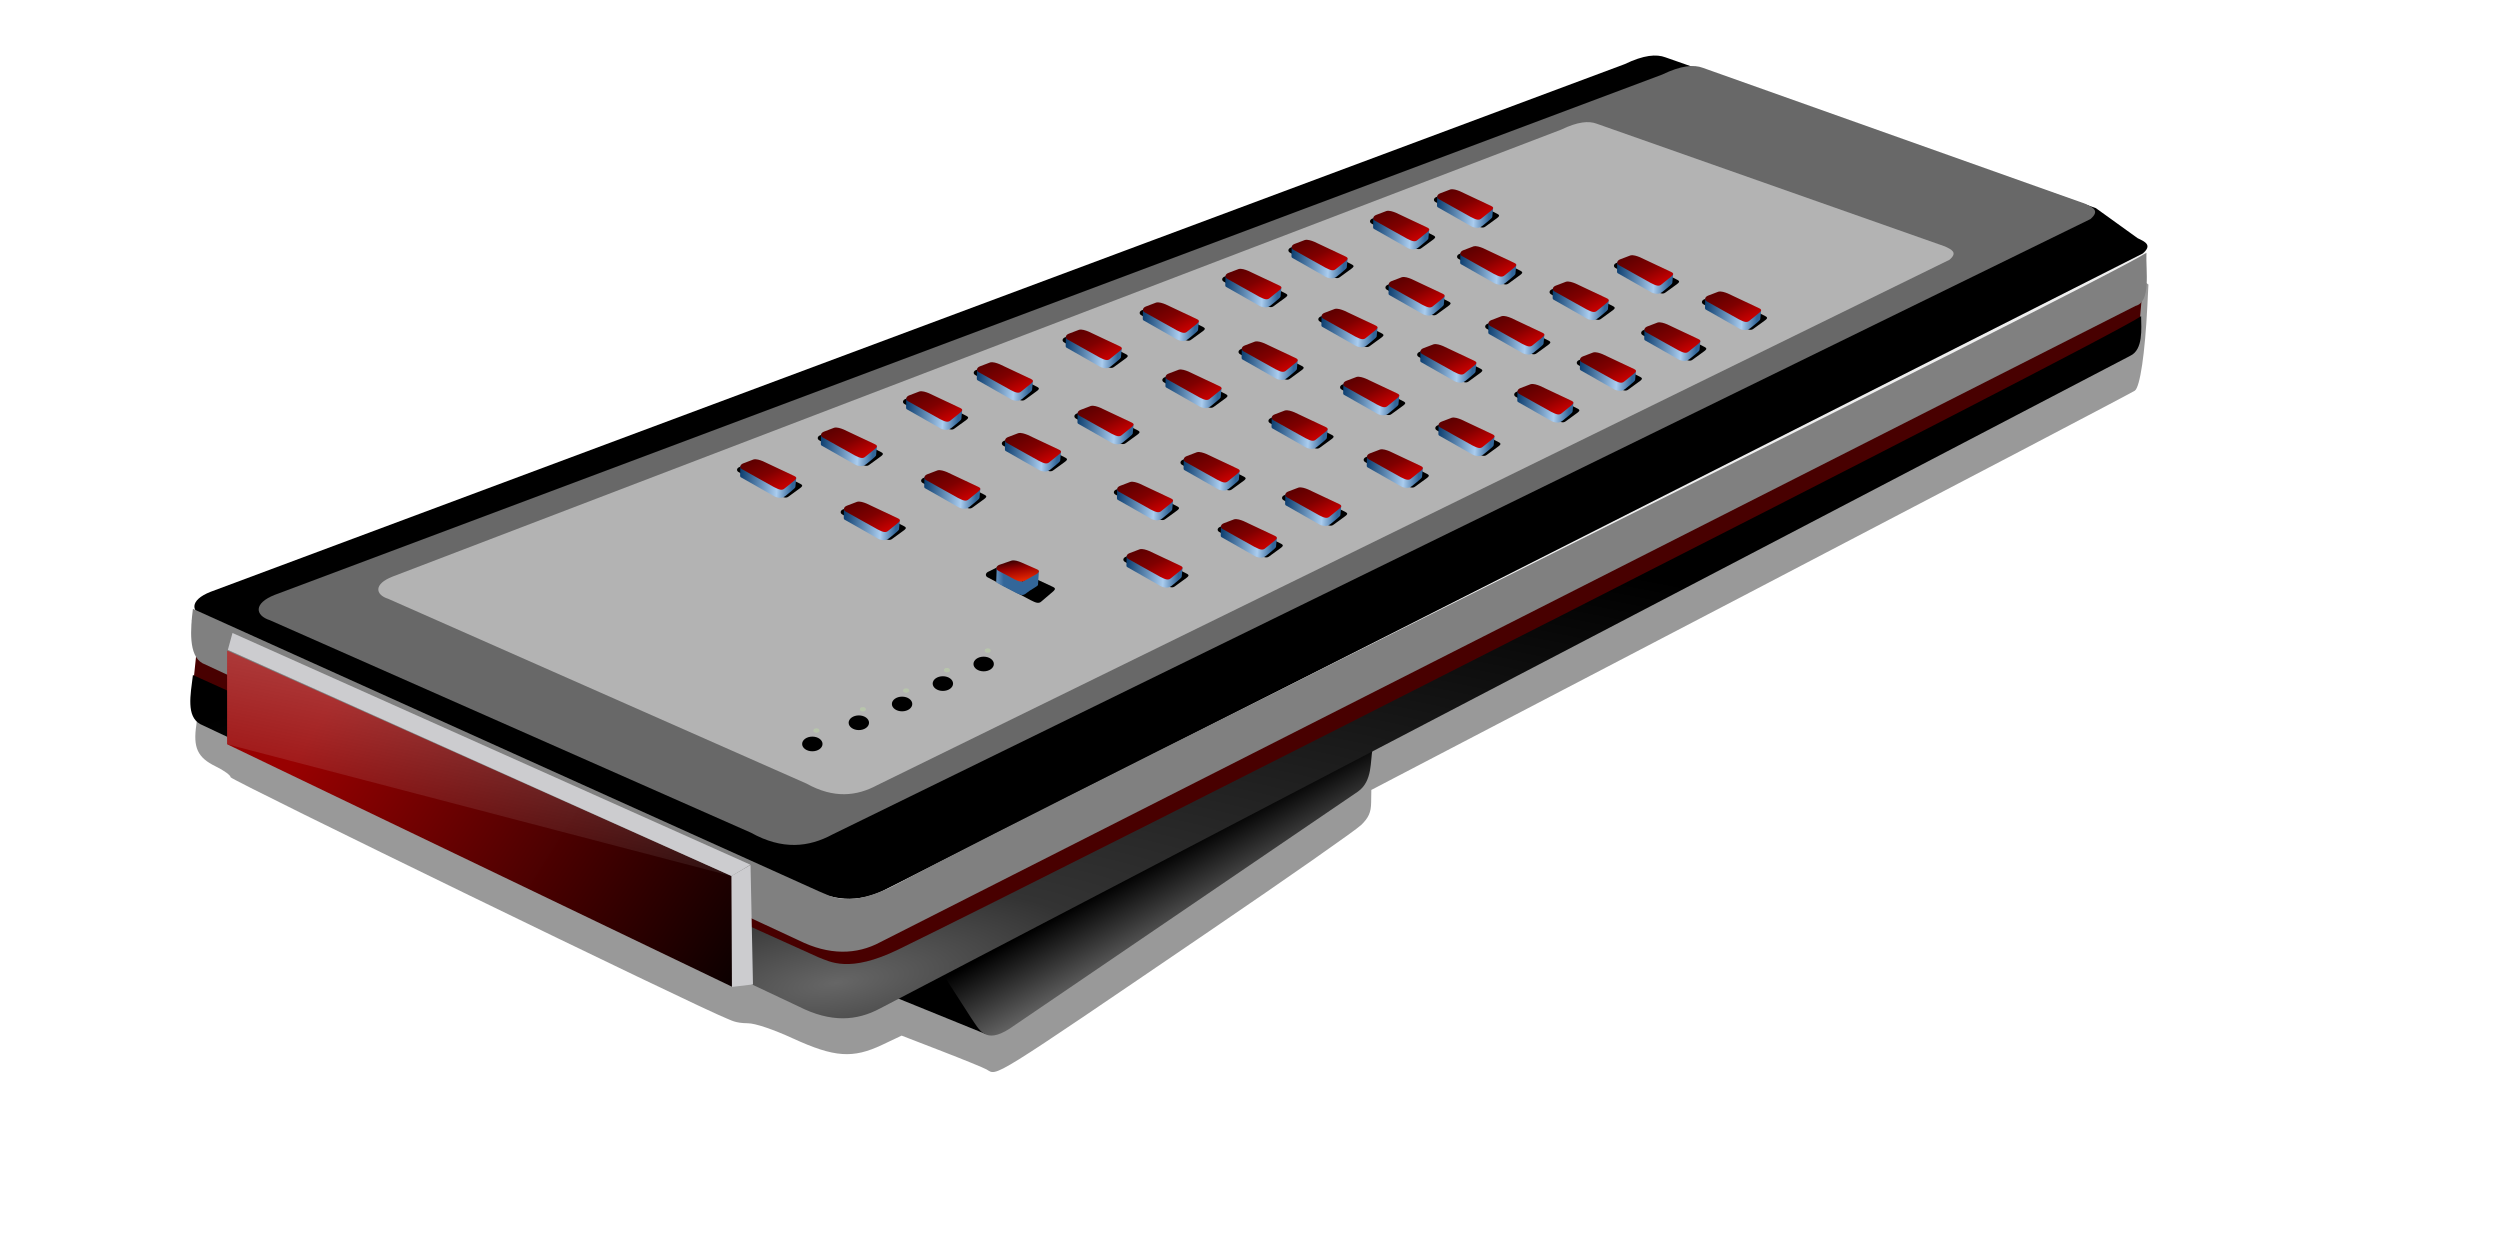<?xml version="1.0"?>
<svg xmlns="http://www.w3.org/2000/svg" xmlns:xlink="http://www.w3.org/1999/xlink" width="383.207" height="191.217" viewBox="0 0 383.207 191.217">
  <defs>
    <linearGradient xlink:href="#i" id="aC" gradientUnits="userSpaceOnUse" x1="-8143.338" y1="10376.507" x2="-8146.092" y2="10370.561"/>
    <linearGradient id="i">
      <stop offset="0" stop-color="#c40000"/>
      <stop offset=".5" stop-color="maroon"/>
      <stop offset="1" stop-color="#5e0000"/>
    </linearGradient>
    <linearGradient id="h">
      <stop offset="0" stop-color="#036"/>
      <stop offset=".726" stop-color="#ace"/>
      <stop offset="1" stop-color="#369"/>
    </linearGradient>
    <linearGradient id="d">
      <stop offset="0" stop-color="#fd3301"/>
      <stop offset=".543" stop-color="#980101"/>
      <stop offset="1"/>
    </linearGradient>
    <linearGradient id="f">
      <stop offset="0" stop-color="#666"/>
      <stop offset=".214" stop-color="#333"/>
      <stop offset="1"/>
    </linearGradient>
    <linearGradient id="a">
      <stop offset="0" stop-color="#98fc66"/>
      <stop offset=".341" stop-color="#4cab33"/>
      <stop offset="1"/>
    </linearGradient>
    <linearGradient id="c">
      <stop offset="0" stop-color="#980101"/>
      <stop offset="1"/>
    </linearGradient>
    <linearGradient id="b">
      <stop offset="0" stop-color="#eee"/>
      <stop offset="1" stop-color="#eee" stop-opacity="0"/>
    </linearGradient>
    <linearGradient xlink:href="#b" id="n" gradientUnits="userSpaceOnUse" x1="-6536.882" y1="10005.941" x2="-6544.691" y2="10044.758" gradientTransform="matrix(.859 0 0 .859 -11812.252 7747.082)"/>
    <linearGradient xlink:href="#c" id="m" gradientUnits="userSpaceOnUse" x1="-6580.607" y1="10016.426" x2="-6500.52" y2="10066.844" gradientTransform="matrix(.859 0 0 .859 -11812.252 7747.082)"/>
    <linearGradient xlink:href="#d" id="E" gradientUnits="userSpaceOnUse" x1="-6456.038" y1="9990.656" x2="-6456.885" y2="9985.287" gradientTransform="matrix(.859 0 0 .859 -11812.252 7747.082)"/>
    <linearGradient xlink:href="#g" id="k" gradientUnits="userSpaceOnUse" x1="-6435.131" y1="10042.333" x2="-6428.293" y2="10054.64" gradientTransform="matrix(.859 0 0 .859 -11812.252 7747.082)"/>
    <linearGradient xlink:href="#i" id="r" gradientUnits="userSpaceOnUse" x1="-8143.338" y1="10376.507" x2="-8146.092" y2="10370.561"/>
    <linearGradient xlink:href="#i" id="p" gradientUnits="userSpaceOnUse" x1="-8143.338" y1="10376.507" x2="-8146.092" y2="10370.561"/>
    <linearGradient xlink:href="#i" id="am" gradientUnits="userSpaceOnUse" x1="-8143.338" y1="10376.507" x2="-8146.092" y2="10370.561"/>
    <linearGradient xlink:href="#i" id="ao" gradientUnits="userSpaceOnUse" x1="-8143.338" y1="10376.507" x2="-8146.092" y2="10370.561"/>
    <linearGradient xlink:href="#i" id="aA" gradientUnits="userSpaceOnUse" x1="-8143.338" y1="10376.507" x2="-8146.092" y2="10370.561"/>
    <linearGradient xlink:href="#i" id="ay" gradientUnits="userSpaceOnUse" x1="-8143.338" y1="10376.507" x2="-8146.092" y2="10370.561"/>
    <linearGradient xlink:href="#i" id="aq" gradientUnits="userSpaceOnUse" x1="-8143.338" y1="10376.507" x2="-8146.092" y2="10370.561"/>
    <linearGradient xlink:href="#i" id="as" gradientUnits="userSpaceOnUse" x1="-8143.338" y1="10376.507" x2="-8146.092" y2="10370.561"/>
    <linearGradient xlink:href="#i" id="aK" gradientUnits="userSpaceOnUse" x1="-8143.338" y1="10376.507" x2="-8146.092" y2="10370.561"/>
    <linearGradient xlink:href="#i" id="au" gradientUnits="userSpaceOnUse" x1="-8143.338" y1="10376.507" x2="-8146.092" y2="10370.561"/>
    <linearGradient xlink:href="#i" id="aw" gradientUnits="userSpaceOnUse" x1="-8143.338" y1="10376.507" x2="-8146.092" y2="10370.561"/>
    <linearGradient xlink:href="#i" id="aG" gradientUnits="userSpaceOnUse" x1="-8143.338" y1="10376.507" x2="-8146.092" y2="10370.561"/>
    <linearGradient id="g">
      <stop offset="0"/>
      <stop offset="1" stop-color="#666"/>
    </linearGradient>
    <linearGradient id="e">
      <stop offset="0" stop-color="#ace"/>
      <stop offset="1" stop-color="#369"/>
    </linearGradient>
    <linearGradient xlink:href="#i" id="t" gradientUnits="userSpaceOnUse" x1="-8143.338" y1="10376.507" x2="-8146.092" y2="10370.561"/>
    <linearGradient xlink:href="#i" id="I" gradientUnits="userSpaceOnUse" x1="-8143.338" y1="10376.507" x2="-8146.092" y2="10370.561"/>
    <linearGradient xlink:href="#i" id="aE" gradientUnits="userSpaceOnUse" x1="-8143.338" y1="10376.507" x2="-8146.092" y2="10370.561"/>
    <linearGradient xlink:href="#i" id="aO" gradientUnits="userSpaceOnUse" x1="-8143.338" y1="10376.507" x2="-8146.092" y2="10370.561"/>
    <linearGradient xlink:href="#i" id="M" gradientUnits="userSpaceOnUse" x1="-8143.338" y1="10376.507" x2="-8146.092" y2="10370.561"/>
    <linearGradient xlink:href="#i" id="aI" gradientUnits="userSpaceOnUse" x1="-8143.338" y1="10376.507" x2="-8146.092" y2="10370.561"/>
    <linearGradient xlink:href="#i" id="aM" gradientUnits="userSpaceOnUse" x1="-8143.338" y1="10376.507" x2="-8146.092" y2="10370.561"/>
    <linearGradient xlink:href="#i" id="Q" gradientUnits="userSpaceOnUse" x1="-8143.338" y1="10376.507" x2="-8146.092" y2="10370.561"/>
    <linearGradient xlink:href="#i" id="K" gradientUnits="userSpaceOnUse" x1="-8143.338" y1="10376.507" x2="-8146.092" y2="10370.561"/>
    <linearGradient xlink:href="#i" id="G" gradientUnits="userSpaceOnUse" x1="-8143.338" y1="10376.507" x2="-8146.092" y2="10370.561"/>
    <linearGradient xlink:href="#i" id="S" gradientUnits="userSpaceOnUse" x1="-8143.338" y1="10376.507" x2="-8146.092" y2="10370.561"/>
    <linearGradient xlink:href="#i" id="O" gradientUnits="userSpaceOnUse" x1="-8143.338" y1="10376.507" x2="-8146.092" y2="10370.561"/>
    <linearGradient xlink:href="#i" id="ag" gradientUnits="userSpaceOnUse" x1="-8143.338" y1="10376.507" x2="-8146.092" y2="10370.561"/>
    <linearGradient xlink:href="#i" id="ae" gradientUnits="userSpaceOnUse" x1="-8143.338" y1="10376.507" x2="-8146.092" y2="10370.561"/>
    <linearGradient xlink:href="#i" id="ac" gradientUnits="userSpaceOnUse" x1="-8143.338" y1="10376.507" x2="-8146.092" y2="10370.561"/>
    <linearGradient xlink:href="#i" id="aa" gradientUnits="userSpaceOnUse" x1="-8143.338" y1="10376.507" x2="-8146.092" y2="10370.561"/>
    <linearGradient xlink:href="#i" id="Y" gradientUnits="userSpaceOnUse" x1="-8143.338" y1="10376.507" x2="-8146.092" y2="10370.561"/>
    <linearGradient xlink:href="#i" id="W" gradientUnits="userSpaceOnUse" x1="-8143.338" y1="10376.507" x2="-8146.092" y2="10370.561"/>
    <linearGradient xlink:href="#i" id="U" gradientUnits="userSpaceOnUse" x1="-8143.338" y1="10376.507" x2="-8146.092" y2="10370.561"/>
    <linearGradient xlink:href="#i" id="v" gradientUnits="userSpaceOnUse" x1="-8143.338" y1="10376.507" x2="-8146.092" y2="10370.561"/>
    <linearGradient xlink:href="#i" id="x" gradientUnits="userSpaceOnUse" x1="-8143.338" y1="10376.507" x2="-8146.092" y2="10370.561"/>
    <linearGradient xlink:href="#i" id="ak" gradientUnits="userSpaceOnUse" x1="-8143.338" y1="10376.507" x2="-8146.092" y2="10370.561"/>
    <linearGradient xlink:href="#i" id="ai" gradientUnits="userSpaceOnUse" x1="-8143.338" y1="10376.507" x2="-8146.092" y2="10370.561"/>
    <radialGradient xlink:href="#a" id="y" gradientUnits="userSpaceOnUse" gradientTransform="matrix(1.448 .578 -.442 1.106 8255.965 3608.374)" cx="-8158.273" cy="10418.117" fx="-8158.273" fy="10418.117" r="1.82"/>
    <radialGradient xlink:href="#h" id="aD" gradientUnits="userSpaceOnUse" gradientTransform="matrix(1.94 .032 -.116 7.074 7183.773 -62744.024)" cx="-7283.898" cy="10368.887" fx="-7283.898" fy="10368.887" r="5.036"/>
    <radialGradient xlink:href="#h" id="az" gradientUnits="userSpaceOnUse" gradientTransform="matrix(1.94 .032 -.116 7.074 7183.773 -62744.024)" cx="-7283.898" cy="10368.887" fx="-7283.898" fy="10368.887" r="5.036"/>
    <radialGradient xlink:href="#h" id="aN" gradientUnits="userSpaceOnUse" gradientTransform="matrix(1.94 .032 -.116 7.074 7183.773 -62744.024)" cx="-7283.898" cy="10368.887" fx="-7283.898" fy="10368.887" r="5.036"/>
    <radialGradient xlink:href="#a" id="z" gradientUnits="userSpaceOnUse" gradientTransform="matrix(1.448 .578 -.442 1.106 8255.965 3608.374)" cx="-8158.273" cy="10418.117" fx="-8158.273" fy="10418.117" r="1.82"/>
    <radialGradient xlink:href="#h" id="L" gradientUnits="userSpaceOnUse" gradientTransform="matrix(1.94 .032 -.116 7.074 7183.773 -62744.024)" cx="-7283.898" cy="10368.887" fx="-7283.898" fy="10368.887" r="5.036"/>
    <radialGradient xlink:href="#h" id="ax" gradientUnits="userSpaceOnUse" gradientTransform="matrix(1.94 .032 -.116 7.074 7183.773 -62744.024)" cx="-7283.898" cy="10368.887" fx="-7283.898" fy="10368.887" r="5.036"/>
    <radialGradient xlink:href="#h" id="aH" gradientUnits="userSpaceOnUse" gradientTransform="matrix(1.94 .032 -.116 7.074 7183.773 -62744.024)" cx="-7283.898" cy="10368.887" fx="-7283.898" fy="10368.887" r="5.036"/>
    <radialGradient xlink:href="#e" id="D" gradientUnits="userSpaceOnUse" gradientTransform="matrix(.74 -.008 .029 2.625 -12875.223 -9954.282)" cx="-6454.956" cy="9992.625" fx="-6454.956" fy="9992.625" r="3.792"/>
    <radialGradient xlink:href="#h" id="aL" gradientUnits="userSpaceOnUse" gradientTransform="matrix(1.94 .032 -.116 7.074 7183.773 -62744.024)" cx="-7283.898" cy="10368.887" fx="-7283.898" fy="10368.887" r="5.036"/>
    <radialGradient xlink:href="#h" id="ap" gradientUnits="userSpaceOnUse" gradientTransform="matrix(1.94 .032 -.116 7.074 7183.773 -62744.024)" cx="-7283.898" cy="10368.887" fx="-7283.898" fy="10368.887" r="5.036"/>
    <radialGradient xlink:href="#h" id="P" gradientUnits="userSpaceOnUse" gradientTransform="matrix(1.94 .032 -.116 7.074 7183.773 -62744.024)" cx="-7283.898" cy="10368.887" fx="-7283.898" fy="10368.887" r="5.036"/>
    <radialGradient xlink:href="#f" id="l" gradientUnits="userSpaceOnUse" gradientTransform="matrix(1.056 -.157 .052 .349 -11061.231 11822.535)" cx="-6489.148" cy="10167.91" fx="-6489.148" fy="10167.91" r="174.084"/>
    <radialGradient xlink:href="#h" id="J" gradientUnits="userSpaceOnUse" gradientTransform="matrix(1.94 .032 -.116 7.074 7183.773 -62744.024)" cx="-7283.898" cy="10368.887" fx="-7283.898" fy="10368.887" r="5.036"/>
    <radialGradient xlink:href="#h" id="ar" gradientUnits="userSpaceOnUse" gradientTransform="matrix(1.94 .032 -.116 7.074 7183.773 -62744.024)" cx="-7283.898" cy="10368.887" fx="-7283.898" fy="10368.887" r="5.036"/>
    <radialGradient xlink:href="#h" id="F" gradientUnits="userSpaceOnUse" gradientTransform="matrix(1.94 .032 -.116 7.074 7183.773 -62744.024)" cx="-7283.898" cy="10368.887" fx="-7283.898" fy="10368.887" r="5.036"/>
    <radialGradient xlink:href="#a" id="A" gradientUnits="userSpaceOnUse" gradientTransform="matrix(1.448 .578 -.442 1.106 8255.965 3608.374)" cx="-8158.273" cy="10418.117" fx="-8158.273" fy="10418.117" r="1.82"/>
    <radialGradient xlink:href="#h" id="R" gradientUnits="userSpaceOnUse" gradientTransform="matrix(1.94 .032 -.116 7.074 7183.773 -62744.024)" cx="-7283.898" cy="10368.887" fx="-7283.898" fy="10368.887" r="5.036"/>
    <radialGradient xlink:href="#h" id="aJ" gradientUnits="userSpaceOnUse" gradientTransform="matrix(1.94 .032 -.116 7.074 7183.773 -62744.024)" cx="-7283.898" cy="10368.887" fx="-7283.898" fy="10368.887" r="5.036"/>
    <radialGradient xlink:href="#h" id="N" gradientUnits="userSpaceOnUse" gradientTransform="matrix(1.94 .032 -.116 7.074 7183.773 -62744.024)" cx="-7283.898" cy="10368.887" fx="-7283.898" fy="10368.887" r="5.036"/>
    <radialGradient xlink:href="#h" id="q" gradientUnits="userSpaceOnUse" gradientTransform="matrix(1.94 .032 -.116 7.074 7183.773 -62744.024)" cx="-7283.898" cy="10368.887" fx="-7283.898" fy="10368.887" r="5.036"/>
    <radialGradient xlink:href="#h" id="af" gradientUnits="userSpaceOnUse" gradientTransform="matrix(1.94 .032 -.116 7.074 7183.773 -62744.024)" cx="-7283.898" cy="10368.887" fx="-7283.898" fy="10368.887" r="5.036"/>
    <radialGradient xlink:href="#h" id="at" gradientUnits="userSpaceOnUse" gradientTransform="matrix(1.94 .032 -.116 7.074 7183.773 -62744.024)" cx="-7283.898" cy="10368.887" fx="-7283.898" fy="10368.887" r="5.036"/>
    <radialGradient xlink:href="#h" id="ad" gradientUnits="userSpaceOnUse" gradientTransform="matrix(1.94 .032 -.116 7.074 7183.773 -62744.024)" cx="-7283.898" cy="10368.887" fx="-7283.898" fy="10368.887" r="5.036"/>
    <radialGradient xlink:href="#a" id="B" gradientUnits="userSpaceOnUse" gradientTransform="matrix(1.448 .578 -.442 1.106 8255.965 3608.374)" cx="-8158.273" cy="10418.117" fx="-8158.273" fy="10418.117" r="1.82"/>
    <radialGradient xlink:href="#h" id="ab" gradientUnits="userSpaceOnUse" gradientTransform="matrix(1.94 .032 -.116 7.074 7183.773 -62744.024)" cx="-7283.898" cy="10368.887" fx="-7283.898" fy="10368.887" r="5.036"/>
    <radialGradient xlink:href="#h" id="av" gradientUnits="userSpaceOnUse" gradientTransform="matrix(1.94 .032 -.116 7.074 7183.773 -62744.024)" cx="-7283.898" cy="10368.887" fx="-7283.898" fy="10368.887" r="5.036"/>
    <radialGradient xlink:href="#h" id="Z" gradientUnits="userSpaceOnUse" gradientTransform="matrix(1.94 .032 -.116 7.074 7183.773 -62744.024)" cx="-7283.898" cy="10368.887" fx="-7283.898" fy="10368.887" r="5.036"/>
    <radialGradient xlink:href="#h" id="o" gradientUnits="userSpaceOnUse" gradientTransform="matrix(1.94 .032 -.116 7.074 7183.773 -62744.024)" cx="-7283.898" cy="10368.887" fx="-7283.898" fy="10368.887" r="5.036"/>
    <radialGradient xlink:href="#h" id="X" gradientUnits="userSpaceOnUse" gradientTransform="matrix(1.94 .032 -.116 7.074 7183.773 -62744.024)" cx="-7283.898" cy="10368.887" fx="-7283.898" fy="10368.887" r="5.036"/>
    <radialGradient xlink:href="#h" id="aF" gradientUnits="userSpaceOnUse" gradientTransform="matrix(1.94 .032 -.116 7.074 7183.773 -62744.024)" cx="-7283.898" cy="10368.887" fx="-7283.898" fy="10368.887" r="5.036"/>
    <radialGradient xlink:href="#h" id="V" gradientUnits="userSpaceOnUse" gradientTransform="matrix(1.94 .032 -.116 7.074 7183.773 -62744.024)" cx="-7283.898" cy="10368.887" fx="-7283.898" fy="10368.887" r="5.036"/>
    <radialGradient xlink:href="#a" id="C" gradientUnits="userSpaceOnUse" gradientTransform="matrix(1.448 .578 -.442 1.106 8255.965 3608.374)" cx="-8158.273" cy="10418.117" fx="-8158.273" fy="10418.117" r="1.82"/>
    <radialGradient xlink:href="#h" id="T" gradientUnits="userSpaceOnUse" gradientTransform="matrix(1.94 .032 -.116 7.074 7183.773 -62744.024)" cx="-7283.898" cy="10368.887" fx="-7283.898" fy="10368.887" r="5.036"/>
    <radialGradient xlink:href="#h" id="aB" gradientUnits="userSpaceOnUse" gradientTransform="matrix(1.94 .032 -.116 7.074 7183.773 -62744.024)" cx="-7283.898" cy="10368.887" fx="-7283.898" fy="10368.887" r="5.036"/>
    <radialGradient xlink:href="#h" id="u" gradientUnits="userSpaceOnUse" gradientTransform="matrix(1.94 .032 -.116 7.074 7183.773 -62744.024)" cx="-7283.898" cy="10368.887" fx="-7283.898" fy="10368.887" r="5.036"/>
    <radialGradient xlink:href="#h" id="al" gradientUnits="userSpaceOnUse" gradientTransform="matrix(1.94 .032 -.116 7.074 7183.773 -62744.024)" cx="-7283.898" cy="10368.887" fx="-7283.898" fy="10368.887" r="5.036"/>
    <radialGradient xlink:href="#h" id="w" gradientUnits="userSpaceOnUse" gradientTransform="matrix(1.94 .032 -.116 7.074 7183.773 -62744.024)" cx="-7283.898" cy="10368.887" fx="-7283.898" fy="10368.887" r="5.036"/>
    <radialGradient xlink:href="#h" id="s" gradientUnits="userSpaceOnUse" gradientTransform="matrix(1.94 .032 -.116 7.074 7183.773 -62744.024)" cx="-7283.898" cy="10368.887" fx="-7283.898" fy="10368.887" r="5.036"/>
    <radialGradient xlink:href="#h" id="aj" gradientUnits="userSpaceOnUse" gradientTransform="matrix(1.94 .032 -.116 7.074 7183.773 -62744.024)" cx="-7283.898" cy="10368.887" fx="-7283.898" fy="10368.887" r="5.036"/>
    <radialGradient xlink:href="#h" id="an" gradientUnits="userSpaceOnUse" gradientTransform="matrix(1.94 .032 -.116 7.074 7183.773 -62744.024)" cx="-7283.898" cy="10368.887" fx="-7283.898" fy="10368.887" r="5.036"/>
    <radialGradient xlink:href="#h" id="ah" gradientUnits="userSpaceOnUse" gradientTransform="matrix(1.94 .032 -.116 7.074 7183.773 -62744.024)" cx="-7283.898" cy="10368.887" fx="-7283.898" fy="10368.887" r="5.036"/>
    <radialGradient xlink:href="#h" id="H" gradientUnits="userSpaceOnUse" gradientTransform="matrix(1.94 .032 -.116 7.074 7183.773 -62744.024)" cx="-7283.898" cy="10368.887" fx="-7283.898" fy="10368.887" r="5.036"/>
    <filter id="j" color-interpolation-filters="sRGB">
      <feGaussianBlur stdDeviation="1.346"/>
    </filter>
  </defs>
  <path d="M-17361.865 16403.212c-.418-.244-3.522-1.513-6.899-2.819l-6.14-2.376-2.97 1.408c-4.513 2.14-7.328 1.94-13.679-.971-3.085-1.414-5.812-2.331-6.93-2.331-1.978-.02-2.555-.481-3.281-.754-4.047-1.547-75.995-36.535-75.995-36.956 0-.303-1.031-1.052-2.29-1.664-2.788-1.354-3.491-2.878-2.957-6.416.211-1.398.396-4.753.412-7.455.02-3.666.22-5.106.786-5.671.699-.696 217.043-81.752 221.251-82.894 1.727-.469 4.281.341 35.408 11.238 32.454 11.361 33.673 11.835 37.452 14.54l3.906 2.796-.167 3.352c-.362 7.244-1.12 12.357-1.916 12.919-.432.306-26.941 14.2-58.909 30.877l-58.123 30.323-.03 1.956c-.02 1.481-.388 2.309-1.518 3.409-.822.799-11.286 8.118-23.255 16.265-34.009 23.149-32.485 22.202-34.161 21.224z" opacity=".629" filter="url(#j)" transform="translate(17513.109 -16239.275)"/>
  <path d="M135.182 152.041l15.939 6.475-7.472-11.456z"/>
  <path d="M-17368.709 16388.375l4.483 6.973c1.222 1.724 2.078 4.042 5.852 1.619l53.419-36.36c2.255-1.596 1.868-4.649 2.242-6.599z" fill="url(#k)" transform="translate(17513.109 -16239.275)"/>
  <path d="M32.458 91.366l-3.23 3.817 101.604 45.223 197.629-98.961.587-3.818-2.936-.293-195.867 98.961z" fill="#eee"/>
  <path d="M30.084 100.32l-.447 4.248 97.929 46.729 5.142-.671L327.896 50.238l.447-5.143L134.05 142.8h-6.931z" fill="#480000"/>
  <path d="M32.303 90.705c-3.361 1.303-3.057 3.188-.781 3.908l92.073 41.281c4.816 2.678 8.852 2.234 12.506.26l192.344-97.298c1.524-1.292.345-1.81-.782-2.345l-6.405-4.609L255.287 8.79c-1.388-.523-3.314-.373-6.254 1.043z"/>
  <path d="M42.161 91.164c-3.362 1.303-3.058 3.188-.782 3.908l73.734 32.569c4.816 2.678 8.852 2.234 12.506.26l192.802-94.317c1.524-1.292.345-1.811-.781-2.345l-58.623-20.844c-1.387-.523-3.313-.374-6.253 1.043z" fill="#686868"/>
  <path d="M60.171 88.382c-2.924 1.134-2.66 2.774-.68 3.399l64.127 28.327c4.19 2.329 7.7 1.943 10.877.226l164.326-80.515c1.326-1.123.3-1.575-.68-2.04l-53.399-18.818c-1.207-.455-2.882-.324-5.438.907z" fill="#b3b3b3"/>
  <path d="M29.572 93.328c-.387 3.097-.696 7.125 1.449 8.326l91.427 42.492c4.599 2.296 8.853 2.234 12.506.26L327.338 46.89c2.429-.623 1.554-5.326 1.676-8.15-5.729 3.954-167.906 84.099-191.318 96.658-7.661 4.11-10.478 1.857-12.221 1.203z" fill="gray"/>
  <path d="M-17483.537 16342.747c-.387 3.096-1.032 6.317 1.113 7.518l91.763 43.299c4.903 2.478 8.853 2.234 12.506.26l191.556-100c2.035-.932 1.71-4.207 1.686-6.088-5.729 3.954-166.609 85.459-190.5 97.08-7.552 3.674-10.478 1.857-12.221 1.204z" fill="url(#l)" transform="translate(17513.109 -16239.275)"/>
  <path d="M-17478.299 16339.006l77.388 34.577v16.936l-77.388-37.165z" fill="url(#m)" transform="translate(17513.109 -16239.275)"/>
  <path d="M34.928 99.613l.706-2.588 79.386 35.519-2.883 1.732z" fill="#cccccf"/>
  <path d="M112.115 134.28l.08 16.999 3.223-.386-.375-18.307z" fill="#cccccf"/>
  <path d="M-17478.299 16339.006l77.388 34.577-77.388-20.229z" opacity=".296" fill="url(#n)" transform="translate(17513.109 -16239.275)"/>
  <path d="M181.429 70.435l1.809-.746c.411-.09.964.126 1.374.315l6.053 3.055c.524.26.149.478 0 .614l-1.787 1.304c-.433.36-.869.144-1.586-.245l-6.123-3.49c-.338-.188-.322-.638.259-.808z"/>
  <path d="M-8149.481 10372.162l-.039 1.696c0 .245.158.297.158.297l6.025 3.422s1.109.57 1.884-.09c.554-.477 1.81-1.405 1.797-1.626l.148-1.63-2.775 1.784z" fill="url(#o)" transform="matrix(.859 0 0 .859 7181.858 -8839.337)"/>
  <path d="M-8148.93 10371.642l1.791-.682c.496-.135 1.182.109 1.695.315l5.592 2.636c.655.301.212.601.04.787l-1.726 1.395c-.504.488-1.049.24-1.95-.213l-5.704-3.187c-.424-.22-.435-.799.262-1.052z" fill="url(#p)" transform="matrix(.859 0 0 .859 7181.858 -8839.337)"/>
  <path d="M171.218 74.994l1.809-.746c.411-.09.964.126 1.374.315l6.053 3.055c.524.26.149.478 0 .614l-1.787 1.304c-.433.36-.869.144-1.586-.245l-6.123-3.49c-.338-.188-.322-.638.259-.808z"/>
  <path d="M-8149.481 10372.162l-.039 1.696c0 .245.158.297.158.297l6.025 3.422s1.109.57 1.884-.09c.554-.477 1.81-1.405 1.797-1.626l.148-1.63-2.775 1.784z" fill="url(#q)" transform="matrix(.859 0 0 .859 7171.647 -8834.779)"/>
  <path d="M-8148.93 10371.642l1.791-.682c.496-.135 1.182.109 1.695.315l5.592 2.636c.655.301.212.601.04.787l-1.726 1.395c-.504.488-1.049.24-1.95-.213l-5.704-3.187c-.424-.22-.435-.799.262-1.052z" fill="url(#r)" transform="matrix(.859 0 0 .859 7171.647 -8834.779)"/>
  <path d="M129.343 78.035l1.809-.746c.411-.09.964.126 1.374.315l6.053 3.055c.524.26.149.478 0 .614l-1.787 1.304c-.433.36-.869.144-1.586-.245l-6.123-3.49c-.338-.188-.322-.638.259-.808z"/>
  <path d="M-8149.481 10372.162l-.039 1.696c0 .245.158.297.158.297l6.025 3.422s1.109.57 1.884-.09c.554-.477 1.81-1.405 1.797-1.626l.148-1.63-2.775 1.784z" fill="url(#s)" transform="matrix(.859 0 0 .859 7129.772 -8831.738)"/>
  <path d="M-8148.93 10371.642l1.791-.682c.496-.135 1.182.109 1.695.315l5.592 2.636c.655.301.212.601.04.787l-1.726 1.395c-.504.488-1.049.24-1.95-.213l-5.704-3.187c-.424-.22-.435-.799.262-1.052z" fill="url(#t)" transform="matrix(.859 0 0 .859 7129.772 -8831.738)"/>
  <path d="M210.48 33.46l1.809-.746c.411-.09.964.126 1.374.315l6.053 3.055c.524.26.149.478 0 .614l-1.787 1.304c-.433.36-.869.144-1.586-.245l-6.123-3.49c-.338-.188-.322-.638.259-.808z"/>
  <path d="M-8149.481 10372.162l-.039 1.696c0 .245.158.297.158.297l6.025 3.422s1.109.57 1.884-.09c.554-.477 1.81-1.405 1.797-1.626l.148-1.63-2.775 1.784z" fill="url(#u)" transform="matrix(.859 0 0 .859 7210.91 -8876.312)"/>
  <path d="M-8148.93 10371.642l1.791-.682c.496-.135 1.182.109 1.695.315l5.592 2.636c.655.301.212.601.04.787l-1.726 1.395c-.504.488-1.049.24-1.95-.213l-5.704-3.187c-.424-.22-.435-.799.262-1.052z" fill="url(#v)" transform="matrix(.859 0 0 .859 7210.91 -8876.312)"/>
  <path d="M220.278 30.157l1.809-.746c.411-.09.964.126 1.374.315l6.053 3.055c.524.26.149.478 0 .614l-1.787 1.304c-.433.36-.869.144-1.586-.245l-6.123-3.49c-.338-.188-.322-.638.259-.808z"/>
  <path d="M-8149.481 10372.162l-.039 1.696c0 .245.158.297.158.297l6.025 3.422s1.109.57 1.884-.09c.554-.477 1.81-1.405 1.797-1.626l.148-1.63-2.775 1.784z" fill="url(#w)" transform="matrix(.859 0 0 .859 7220.707 -8879.616)"/>
  <path d="M-8148.93 10371.642l1.791-.682c.496-.135 1.182.109 1.695.315l5.592 2.636c.655.301.212.601.04.787l-1.726 1.395c-.504.488-1.049.24-1.95-.213l-5.704-3.187c-.424-.22-.435-.799.262-1.052z" fill="url(#x)" transform="matrix(.859 0 0 .859 7220.707 -8879.616)"/>
  <g transform="matrix(.859 0 0 .859 5707.985 -8495.444)">
    <ellipse ry="1.31" rx="1.82" cy="10418.921" cx="-8157.921" transform="translate(1666.256 -400.029)" fill="url(#y)"/>
    <ellipse ry="1.31" rx="1.82" cy="10418.921" cx="-8157.921" transform="matrix(.299 0 0 .299 -4051.725 6901.238)" opacity=".243" fill="#cf9"/>
  </g>
  <g transform="matrix(.859 0 0 .859 5714.613 -8498.32)">
    <ellipse ry="1.31" rx="1.82" cy="10418.921" cx="-8157.921" transform="translate(1666.256 -400.029)" fill="url(#z)"/>
    <ellipse ry="1.31" rx="1.82" cy="10418.921" cx="-8157.921" transform="matrix(.299 0 0 .299 -4051.725 6901.238)" opacity=".243" fill="#cf9"/>
  </g>
  <g transform="matrix(.859 0 0 .859 5720.866 -8501.447)">
    <ellipse ry="1.31" rx="1.82" cy="10418.921" cx="-8157.921" transform="translate(1666.256 -400.029)" fill="url(#A)"/>
    <ellipse ry="1.31" rx="1.82" cy="10418.921" cx="-8157.921" transform="matrix(.299 0 0 .299 -4051.725 6901.238)" opacity=".243" fill="#cf9"/>
  </g>
  <g transform="matrix(.859 0 0 .859 5727.119 -8504.448)">
    <ellipse ry="1.31" rx="1.82" cy="10418.921" cx="-8157.921" transform="translate(1666.256 -400.029)" fill="url(#B)"/>
    <ellipse ry="1.31" rx="1.82" cy="10418.921" cx="-8157.921" transform="matrix(.299 0 0 .299 -4051.725 6901.238)" opacity=".243" fill="#cf9"/>
  </g>
  <g transform="matrix(.859 0 0 .859 5700.857 -8492.193)">
    <ellipse ry="1.31" rx="1.82" cy="10418.921" cx="-8157.921" transform="translate(1666.256 -400.029)" fill="url(#C)"/>
    <ellipse ry="1.31" rx="1.82" cy="10418.921" cx="-8157.921" transform="matrix(.299 0 0 .299 -4051.725 6901.238)" opacity=".243" fill="#cf9"/>
  </g>
  <path d="M151.592 87.584l1.85-.921c.426-.116 1.016.09 1.456.27l6.508 3.032c.562.259.182.517.04.676l-1.796 1.534c-.432.42-.9.207-1.674-.183l-6.605-3.505c-.364-.189-.373-.686.226-.904z"/>
  <path d="M-17360.33 16326.347l-.08 2.202c.594.341 1.131.634 3.116 1.642.708.299.953.49 1.619-.08.476-.41 1.684-.99 1.673-1.18l.146-2.188-2.509 1.671z" fill="url(#D)" transform="translate(17513.109 -16239.275)"/>
  <path d="M-17359.89 16325.837l1.85-.633c.426-.116 1.016.09 1.456.271l2.426 1.063c.563.259.182.516.03.676l-1.843 1.03c-.51.284-.901.206-1.675-.183l-2.475-1.321c-.363-.189-.373-.686.226-.904z" fill="url(#E)" transform="translate(17513.109 -16239.275)"/>
  <path d="M141.674 73.215l1.809-.746c.411-.09.964.126 1.374.315l6.053 3.055c.524.26.149.478 0 .614l-1.787 1.304c-.433.36-.869.144-1.586-.245l-6.123-3.49c-.338-.188-.322-.638.259-.808z"/>
  <path d="M-8149.481 10372.162l-.039 1.696c0 .245.158.297.158.297l6.025 3.422s1.109.57 1.884-.09c.554-.477 1.81-1.405 1.797-1.626l.148-1.63-2.775 1.784z" fill="url(#F)" transform="matrix(.859 0 0 .859 7142.103 -8836.557)"/>
  <path d="M-8148.93 10371.642l1.791-.682c.496-.135 1.182.109 1.695.315l5.592 2.636c.655.301.212.601.04.787l-1.726 1.395c-.504.488-1.049.24-1.95-.213l-5.704-3.187c-.424-.22-.435-.799.262-1.052z" fill="url(#G)" transform="matrix(.859 0 0 .859 7142.103 -8836.557)"/>
  <path d="M154.045 67.516l1.809-.746c.411-.09.964.126 1.374.315l6.053 3.055c.524.26.149.478 0 .614l-1.787 1.304c-.433.36-.869.144-1.586-.245l-6.123-3.49c-.338-.188-.322-.638.259-.808z"/>
  <path d="M-8149.481 10372.162l-.039 1.696c0 .245.158.297.158.297l6.025 3.422s1.109.57 1.884-.09c.554-.477 1.81-1.405 1.797-1.626l.148-1.63-2.775 1.784z" fill="url(#H)" transform="matrix(.859 0 0 .859 7154.474 -8842.257)"/>
  <path d="M-8148.93 10371.642l1.791-.682c.496-.135 1.182.109 1.695.315l5.592 2.636c.655.301.212.601.04.787l-1.726 1.395c-.504.488-1.049.24-1.95-.213l-5.704-3.187c-.424-.22-.435-.799.262-1.052z" fill="url(#I)" transform="matrix(.859 0 0 .859 7154.474 -8842.257)"/>
  <path d="M165.165 63.346l1.809-.746c.411-.09.964.126 1.374.315l6.053 3.055c.524.26.149.478 0 .614l-1.787 1.304c-.433.36-.869.144-1.586-.245l-6.123-3.49c-.338-.188-.322-.638.259-.808z"/>
  <path d="M-8149.481 10372.162l-.039 1.696c0 .245.158.297.158.297l6.025 3.422s1.109.57 1.884-.09c.554-.477 1.81-1.405 1.797-1.626l.148-1.63-2.775 1.784z" fill="url(#J)" transform="matrix(.859 0 0 .859 7165.594 -8846.427)"/>
  <path d="M-8148.93 10371.642l1.791-.682c.496-.135 1.182.109 1.695.315l5.592 2.636c.655.301.212.601.04.787l-1.726 1.395c-.504.488-1.049.24-1.95-.213l-5.704-3.187c-.424-.22-.435-.799.262-1.052z" fill="url(#K)" transform="matrix(.859 0 0 .859 7165.594 -8846.427)"/>
  <path d="M178.649 57.786l1.809-.746c.411-.09.964.126 1.374.315l6.053 3.055c.524.26.149.478 0 .614l-1.787 1.304c-.433.36-.869.144-1.586-.245l-6.123-3.49c-.338-.188-.322-.638.259-.808z"/>
  <path d="M-8149.481 10372.162l-.039 1.696c0 .245.158.297.158.297l6.025 3.422s1.109.57 1.884-.09c.554-.477 1.81-1.405 1.797-1.626l.148-1.63-2.775 1.784z" fill="url(#L)" transform="matrix(.859 0 0 .859 7179.078 -8851.987)"/>
  <path d="M-8148.93 10371.642l1.791-.682c.496-.135 1.182.109 1.695.315l5.592 2.636c.655.301.212.601.04.787l-1.726 1.395c-.504.488-1.049.24-1.95-.213l-5.704-3.187c-.424-.22-.435-.799.262-1.052z" fill="url(#M)" transform="matrix(.859 0 0 .859 7179.078 -8851.987)"/>
  <path d="M190.325 53.477l1.809-.746c.411-.09.964.126 1.374.315l6.053 3.055c.524.26.149.478 0 .614l-1.787 1.304c-.433.36-.869.144-1.586-.245l-6.123-3.49c-.338-.188-.322-.638.259-.808z"/>
  <path d="M-8149.481 10372.162l-.039 1.696c0 .245.158.297.158.297l6.025 3.422s1.109.57 1.884-.09c.554-.477 1.81-1.405 1.797-1.626l.148-1.63-2.775 1.784z" fill="url(#N)" transform="matrix(.859 0 0 .859 7190.754 -8856.296)"/>
  <path d="M-8148.93 10371.642l1.791-.682c.496-.135 1.182.109 1.695.315l5.592 2.636c.655.301.212.601.04.787l-1.726 1.395c-.504.488-1.049.24-1.95-.213l-5.704-3.187c-.424-.22-.435-.799.262-1.052z" fill="url(#O)" transform="matrix(.859 0 0 .859 7190.754 -8856.296)"/>
  <path d="M202.557 48.473l1.809-.746c.411-.09.964.126 1.374.315l6.053 3.055c.524.26.149.478 0 .614l-1.787 1.304c-.433.36-.869.144-1.586-.245l-6.123-3.49c-.338-.188-.322-.638.259-.808z"/>
  <path d="M-8149.481 10372.162l-.039 1.696c0 .245.158.297.158.297l6.025 3.422s1.109.57 1.884-.09c.554-.477 1.81-1.405 1.797-1.626l.148-1.63-2.775 1.784z" fill="url(#P)" transform="matrix(.859 0 0 .859 7202.986 -8861.3)"/>
  <path d="M-8148.93 10371.642l1.791-.682c.496-.135 1.182.109 1.695.315l5.592 2.636c.655.301.212.601.04.787l-1.726 1.395c-.504.488-1.049.24-1.95-.213l-5.704-3.187c-.424-.22-.435-.799.262-1.052z" fill="url(#Q)" transform="matrix(.859 0 0 .859 7202.986 -8861.3)"/>
  <path d="M212.844 43.608l1.809-.746c.411-.09.964.126 1.374.315l6.053 3.055c.524.26.149.478 0 .614l-1.787 1.304c-.433.36-.869.144-1.586-.245l-6.123-3.49c-.338-.188-.322-.638.259-.808z"/>
  <path d="M-8149.481 10372.162l-.039 1.696c0 .245.158.297.158.297l6.025 3.422s1.109.57 1.884-.09c.554-.477 1.81-1.405 1.797-1.626l.148-1.63-2.775 1.784z" fill="url(#R)" transform="matrix(.859 0 0 .859 7213.273 -8866.165)"/>
  <path d="M-8148.93 10371.642l1.791-.682c.496-.135 1.182.109 1.695.315l5.592 2.636c.655.301.212.601.04.787l-1.726 1.395c-.504.488-1.049.24-1.95-.213l-5.704-3.187c-.424-.22-.435-.799.262-1.052z" fill="url(#S)" transform="matrix(.859 0 0 .859 7213.273 -8866.165)"/>
  <g>
    <path d="M223.825 38.881l1.809-.746c.411-.09.964.126 1.374.315l6.053 3.055c.524.26.149.478 0 .614l-1.787 1.304c-.433.36-.869.144-1.586-.245l-6.123-3.49c-.338-.188-.322-.638.259-.808z"/>
    <path d="M-8149.481 10372.162l-.039 1.696c0 .245.158.297.158.297l6.025 3.422s1.109.57 1.884-.09c.554-.477 1.81-1.405 1.797-1.626l.148-1.63-2.775 1.784z" fill="url(#T)" transform="matrix(.859 0 0 .859 7224.254 -8870.891)"/>
    <path d="M-8148.93 10371.642l1.791-.682c.496-.135 1.182.109 1.695.315l5.592 2.636c.655.301.212.601.04.787l-1.726 1.395c-.504.488-1.049.24-1.95-.213l-5.704-3.187c-.424-.22-.435-.799.262-1.052z" fill="url(#U)" transform="matrix(.859 0 0 .859 7224.254 -8870.891)"/>
  </g>
  <g>
    <path d="M197.97 37.908l1.809-.746c.411-.09.964.126 1.374.315l6.053 3.055c.524.26.149.478 0 .614l-1.787 1.304c-.433.36-.869.144-1.586-.245l-6.123-3.49c-.338-.188-.322-.638.259-.808z"/>
    <path d="M-8149.481 10372.162l-.039 1.696c0 .245.158.297.158.297l6.025 3.422s1.109.57 1.884-.09c.554-.477 1.81-1.405 1.797-1.626l.148-1.63-2.775 1.784z" fill="url(#V)" transform="matrix(.859 0 0 .859 7198.4 -8871.864)"/>
    <path d="M-8148.93 10371.642l1.791-.682c.496-.135 1.182.109 1.695.315l5.592 2.636c.655.301.212.601.04.787l-1.726 1.395c-.504.488-1.049.24-1.95-.213l-5.704-3.187c-.424-.22-.435-.799.262-1.052z" fill="url(#W)" transform="matrix(.859 0 0 .859 7198.4 -8871.864)"/>
  </g>
  <g>
    <path d="M187.823 42.357l1.809-.746c.411-.09.964.126 1.374.315l6.053 3.055c.524.26.149.478 0 .614l-1.787 1.304c-.433.36-.869.144-1.586-.245l-6.123-3.49c-.338-.188-.322-.638.259-.808z"/>
    <path d="M-8149.481 10372.162l-.039 1.696c0 .245.158.297.158.297l6.025 3.422s1.109.57 1.884-.09c.554-.477 1.81-1.405 1.797-1.626l.148-1.63-2.775 1.784z" fill="url(#X)" transform="matrix(.859 0 0 .859 7188.252 -8867.416)"/>
    <path d="M-8148.93 10371.642l1.791-.682c.496-.135 1.182.109 1.695.315l5.592 2.636c.655.301.212.601.04.787l-1.726 1.395c-.504.488-1.049.24-1.95-.213l-5.704-3.187c-.424-.22-.435-.799.262-1.052z" fill="url(#Y)" transform="matrix(.859 0 0 .859 7188.252 -8867.416)"/>
  </g>
  <g>
    <path d="M175.174 47.5l1.809-.746c.411-.09.964.126 1.374.315l6.053 3.055c.524.26.149.478 0 .614l-1.787 1.304c-.433.36-.869.144-1.586-.245l-6.123-3.49c-.338-.188-.322-.638.259-.808z"/>
    <path d="M-8149.481 10372.162l-.039 1.696c0 .245.158.297.158.297l6.025 3.422s1.109.57 1.884-.09c.554-.477 1.81-1.405 1.797-1.626l.148-1.63-2.775 1.784z" fill="url(#Z)" transform="matrix(.859 0 0 .859 7175.603 -8862.273)"/>
    <path d="M-8148.93 10371.642l1.791-.682c.496-.135 1.182.109 1.695.315l5.592 2.636c.655.301.212.601.04.787l-1.726 1.395c-.504.488-1.049.24-1.95-.213l-5.704-3.187c-.424-.22-.435-.799.262-1.052z" fill="url(#aa)" transform="matrix(.859 0 0 .859 7175.603 -8862.273)"/>
  </g>
  <g>
    <path d="M163.358 51.67l1.809-.746c.411-.09.964.126 1.374.315l6.053 3.055c.524.26.149.478 0 .614l-1.787 1.304c-.433.36-.869.144-1.586-.245l-6.123-3.49c-.338-.188-.322-.638.259-.808z"/>
    <path d="M-8149.481 10372.162l-.039 1.696c0 .245.158.297.158.297l6.025 3.422s1.109.57 1.884-.09c.554-.477 1.81-1.405 1.797-1.626l.148-1.63-2.775 1.784z" fill="url(#ab)" transform="matrix(.859 0 0 .859 7163.787 -8858.103)"/>
    <path d="M-8148.93 10371.642l1.791-.682c.496-.135 1.182.109 1.695.315l5.592 2.636c.655.301.212.601.04.787l-1.726 1.395c-.504.488-1.049.24-1.95-.213l-5.704-3.187c-.424-.22-.435-.799.262-1.052z" fill="url(#ac)" transform="matrix(.859 0 0 .859 7163.787 -8858.103)"/>
  </g>
  <g>
    <path d="M149.736 56.674l1.809-.746c.411-.09.964.126 1.374.315l6.053 3.055c.524.26.149.478 0 .614l-1.787 1.304c-.433.36-.869.144-1.586-.245l-6.123-3.49c-.338-.188-.322-.638.259-.808z"/>
    <path d="M-8149.481 10372.162l-.039 1.696c0 .245.158.297.158.297l6.025 3.422s1.109.57 1.884-.09c.554-.477 1.81-1.405 1.797-1.626l.148-1.63-2.775 1.784z" fill="url(#ad)" transform="matrix(.859 0 0 .859 7150.165 -8853.099)"/>
    <path d="M-8148.93 10371.642l1.791-.682c.496-.135 1.182.109 1.695.315l5.592 2.636c.655.301.212.601.04.787l-1.726 1.395c-.504.488-1.049.24-1.95-.213l-5.704-3.187c-.424-.22-.435-.799.262-1.052z" fill="url(#ae)" transform="matrix(.859 0 0 .859 7150.165 -8853.099)"/>
  </g>
  <g>
    <path d="M138.894 61.122l1.809-.746c.411-.09.964.126 1.374.315l6.053 3.055c.524.26.149.478 0 .614l-1.787 1.304c-.433.36-.869.144-1.586-.245l-6.123-3.49c-.338-.188-.322-.638.259-.808z"/>
    <path d="M-8149.481 10372.162l-.039 1.696c0 .245.158.297.158.297l6.025 3.422s1.109.57 1.884-.09c.554-.477 1.81-1.405 1.797-1.626l.148-1.63-2.775 1.784z" fill="url(#af)" transform="matrix(.859 0 0 .859 7139.323 -8848.65)"/>
    <path d="M-8148.93 10371.642l1.791-.682c.496-.135 1.182.109 1.695.315l5.592 2.636c.655.301.212.601.04.787l-1.726 1.395c-.504.488-1.049.24-1.95-.213l-5.704-3.187c-.424-.22-.435-.799.262-1.052z" fill="url(#ag)" transform="matrix(.859 0 0 .859 7139.323 -8848.65)"/>
  </g>
  <g>
    <path d="M125.827 66.682l1.809-.746c.411-.09.964.126 1.374.315l6.053 3.055c.524.26.149.478 0 .614l-1.787 1.304c-.433.36-.869.144-1.586-.245l-6.123-3.49c-.338-.188-.322-.638.259-.808z"/>
    <path d="M-8149.481 10372.162l-.039 1.696c0 .245.158.297.158.297l6.025 3.422s1.109.57 1.884-.09c.554-.477 1.81-1.405 1.797-1.626l.148-1.63-2.775 1.784z" fill="url(#ah)" transform="matrix(.859 0 0 .859 7126.256 -8843.09)"/>
    <path d="M-8148.93 10371.642l1.791-.682c.496-.135 1.182.109 1.695.315l5.592 2.636c.655.301.212.601.04.787l-1.726 1.395c-.504.488-1.049.24-1.95-.213l-5.704-3.187c-.424-.22-.435-.799.262-1.052z" fill="url(#ai)" transform="matrix(.859 0 0 .859 7126.256 -8843.09)"/>
  </g>
  <g>
    <path d="M113.456 71.547l1.809-.746c.411-.09.964.126 1.374.315l6.053 3.055c.524.26.149.478 0 .614l-1.787 1.304c-.433.36-.869.144-1.586-.245l-6.123-3.49c-.338-.188-.322-.638.259-.808z"/>
    <path d="M-8149.481 10372.162l-.039 1.696c0 .245.158.297.158.297l6.025 3.422s1.109.57 1.884-.09c.554-.477 1.81-1.405 1.797-1.626l.148-1.63-2.775 1.784z" fill="url(#aj)" transform="matrix(.859 0 0 .859 7113.885 -8838.225)"/>
    <path d="M-8148.93 10371.642l1.791-.682c.496-.135 1.182.109 1.695.315l5.592 2.636c.655.301.212.601.04.787l-1.726 1.395c-.504.488-1.049.24-1.95-.213l-5.704-3.187c-.424-.22-.435-.799.262-1.052z" fill="url(#ak)" transform="matrix(.859 0 0 .859 7113.885 -8838.225)"/>
  </g>
  <g>
    <path d="M194.912 64.041l1.809-.746c.411-.09.964.126 1.374.315l6.053 3.055c.524.26.149.478 0 .614l-1.787 1.304c-.433.36-.869.144-1.586-.245l-6.123-3.49c-.338-.188-.322-.638.259-.808z"/>
    <path d="M-8149.481 10372.162l-.039 1.696c0 .245.158.297.158.297l6.025 3.422s1.109.57 1.884-.09c.554-.477 1.81-1.405 1.797-1.626l.148-1.63-2.775 1.784z" fill="url(#al)" transform="matrix(.859 0 0 .859 7195.341 -8845.732)"/>
    <path d="M-8148.93 10371.642l1.791-.682c.496-.135 1.182.109 1.695.315l5.592 2.636c.655.301.212.601.04.787l-1.726 1.395c-.504.488-1.049.24-1.95-.213l-5.704-3.187c-.424-.22-.435-.799.262-1.052z" fill="url(#am)" transform="matrix(.859 0 0 .859 7195.341 -8845.732)"/>
  </g>
  <g>
    <path d="M205.893 58.898l1.809-.746c.411-.09.964.126 1.374.315l6.053 3.055c.524.26.149.478 0 .614l-1.787 1.304c-.433.36-.869.144-1.586-.245l-6.123-3.49c-.338-.188-.322-.638.259-.808z"/>
    <path d="M-8149.481 10372.162l-.039 1.696c0 .245.158.297.158.297l6.025 3.422s1.109.57 1.884-.09c.554-.477 1.81-1.405 1.797-1.626l.148-1.63-2.775 1.784z" fill="url(#an)" transform="matrix(.859 0 0 .859 7206.322 -8850.875)"/>
    <path d="M-8148.93 10371.642l1.791-.682c.496-.135 1.182.109 1.695.315l5.592 2.636c.655.301.212.601.04.787l-1.726 1.395c-.504.488-1.049.24-1.95-.213l-5.704-3.187c-.424-.22-.435-.799.262-1.052z" fill="url(#ao)" transform="matrix(.859 0 0 .859 7206.322 -8850.875)"/>
  </g>
  <g>
    <path d="M217.709 53.894l1.809-.746c.411-.09.964.126 1.374.315l6.053 3.055c.524.26.149.478 0 .614l-1.787 1.304c-.433.36-.869.144-1.586-.245l-6.123-3.49c-.338-.188-.322-.638.259-.808z"/>
    <path d="M-8149.481 10372.162l-.039 1.696c0 .245.158.297.158.297l6.025 3.422s1.109.57 1.884-.09c.554-.477 1.81-1.405 1.797-1.626l.148-1.63-2.775 1.784z" fill="url(#ap)" transform="matrix(.859 0 0 .859 7218.138 -8855.879)"/>
    <path d="M-8148.93 10371.642l1.791-.682c.496-.135 1.182.109 1.695.315l5.592 2.636c.655.301.212.601.04.787l-1.726 1.395c-.504.488-1.049.24-1.95-.213l-5.704-3.187c-.424-.22-.435-.799.262-1.052z" fill="url(#aq)" transform="matrix(.859 0 0 .859 7218.138 -8855.879)"/>
  </g>
  <g>
    <path d="M228.134 49.585l1.809-.746c.411-.09.964.126 1.374.315l6.053 3.055c.524.26.149.478 0 .614l-1.787 1.304c-.433.36-.869.144-1.586-.245l-6.123-3.49c-.338-.188-.322-.638.259-.808z"/>
    <path d="M-8149.481 10372.162l-.039 1.696c0 .245.158.297.158.297l6.025 3.422s1.109.57 1.884-.09c.554-.477 1.81-1.405 1.797-1.626l.148-1.63-2.775 1.784z" fill="url(#ar)" transform="matrix(.859 0 0 .859 7228.563 -8860.188)"/>
    <path d="M-8148.93 10371.642l1.791-.682c.496-.135 1.182.109 1.695.315l5.592 2.636c.655.301.212.601.04.787l-1.726 1.395c-.504.488-1.049.24-1.95-.213l-5.704-3.187c-.424-.22-.435-.799.262-1.052z" fill="url(#as)" transform="matrix(.859 0 0 .859 7228.563 -8860.188)"/>
  </g>
  <g>
    <path d="M238.003 44.303l1.809-.746c.411-.09.964.126 1.374.315l6.053 3.055c.524.26.149.478 0 .614l-1.787 1.304c-.433.36-.869.144-1.586-.245l-6.123-3.49c-.338-.188-.322-.638.259-.808z"/>
    <path d="M-8149.481 10372.162l-.039 1.696c0 .245.158.297.158.297l6.025 3.422s1.109.57 1.884-.09c.554-.477 1.81-1.405 1.797-1.626l.148-1.63-2.775 1.784z" fill="url(#at)" transform="matrix(.859 0 0 .859 7238.432 -8865.47)"/>
    <path d="M-8148.93 10371.642l1.791-.682c.496-.135 1.182.109 1.695.315l5.592 2.636c.655.301.212.601.04.787l-1.726 1.395c-.504.488-1.049.24-1.95-.213l-5.704-3.187c-.424-.22-.435-.799.262-1.052z" fill="url(#au)" transform="matrix(.859 0 0 .859 7238.432 -8865.47)"/>
  </g>
  <g>
    <path d="M247.872 40.271l1.809-.746c.411-.09.964.126 1.374.315l6.053 3.055c.524.26.149.478 0 .614l-1.787 1.304c-.433.36-.869.144-1.586-.245l-6.123-3.49c-.338-.188-.322-.638.259-.808z"/>
    <path d="M-8149.481 10372.162l-.039 1.696c0 .245.158.297.158.297l6.025 3.422s1.109.57 1.884-.09c.554-.477 1.81-1.405 1.797-1.626l.148-1.63-2.775 1.784z" fill="url(#av)" transform="matrix(.859 0 0 .859 7248.301 -8869.501)"/>
    <path d="M-8148.93 10371.642l1.791-.682c.496-.135 1.182.109 1.695.315l5.592 2.636c.655.301.212.601.04.787l-1.726 1.395c-.504.488-1.049.24-1.95-.213l-5.704-3.187c-.424-.22-.435-.799.262-1.052z" fill="url(#aw)" transform="matrix(.859 0 0 .859 7248.301 -8869.501)"/>
  </g>
  <g>
    <path d="M196.997 75.856l1.809-.746c.411-.09.964.126 1.374.315l6.053 3.055c.524.26.149.478 0 .614l-1.787 1.304c-.433.36-.869.144-1.586-.245l-6.123-3.49c-.338-.188-.322-.638.259-.808z"/>
    <path d="M-8149.481 10372.162l-.039 1.696c0 .245.158.297.158.297l6.025 3.422s1.109.57 1.884-.09c.554-.477 1.81-1.405 1.797-1.626l.148-1.63-2.775 1.784z" fill="url(#ax)" transform="matrix(.859 0 0 .859 7197.426 -8833.916)"/>
    <path d="M-8148.93 10371.642l1.791-.682c.496-.135 1.182.109 1.695.315l5.592 2.636c.655.301.212.601.04.787l-1.726 1.395c-.504.488-1.049.24-1.95-.213l-5.704-3.187c-.424-.22-.435-.799.262-1.052z" fill="url(#ay)" transform="matrix(.859 0 0 .859 7197.426 -8833.916)"/>
  </g>
  <g>
    <path d="M187.128 80.721l1.809-.746c.411-.09.964.126 1.374.315l6.053 3.055c.524.26.149.478 0 .614l-1.787 1.304c-.433.36-.869.144-1.586-.245l-6.123-3.49c-.338-.188-.322-.638.259-.808z"/>
    <path d="M-8149.481 10372.162l-.039 1.696c0 .245.158.297.158.297l6.025 3.422s1.109.57 1.884-.09c.554-.477 1.81-1.405 1.797-1.626l.148-1.63-2.775 1.784z" fill="url(#az)" transform="matrix(.859 0 0 .859 7187.557 -8829.051)"/>
    <path d="M-8148.93 10371.642l1.791-.682c.496-.135 1.182.109 1.695.315l5.592 2.636c.655.301.212.601.04.787l-1.726 1.395c-.504.488-1.049.24-1.95-.213l-5.704-3.187c-.424-.22-.435-.799.262-1.052z" fill="url(#aA)" transform="matrix(.859 0 0 .859 7187.557 -8829.051)"/>
  </g>
  <g>
    <path d="M172.671 85.309l1.809-.746c.411-.09.964.126 1.374.315l6.053 3.055c.524.26.149.478 0 .614l-1.787 1.304c-.433.36-.869.144-1.586-.245l-6.123-3.49c-.338-.188-.322-.638.259-.808z"/>
    <path d="M-8149.481 10372.162l-.039 1.696c0 .245.158.297.158.297l6.025 3.422s1.109.57 1.884-.09c.554-.477 1.81-1.405 1.797-1.626l.148-1.63-2.775 1.784z" fill="url(#aB)" transform="matrix(.859 0 0 .859 7173.1 -8824.464)"/>
    <path d="M-8148.93 10371.642l1.791-.682c.496-.135 1.182.109 1.695.315l5.592 2.636c.655.301.212.601.04.787l-1.726 1.395c-.504.488-1.049.24-1.95-.213l-5.704-3.187c-.424-.22-.435-.799.262-1.052z" fill="url(#aC)" transform="matrix(.859 0 0 .859 7173.1 -8824.464)"/>
  </g>
  <g>
    <path d="M209.507 70.018l1.809-.746c.411-.09.964.126 1.374.315l6.053 3.055c.524.26.149.478 0 .614l-1.787 1.304c-.433.36-.869.144-1.586-.245l-6.123-3.49c-.338-.188-.322-.638.259-.808z"/>
    <path d="M-8149.481 10372.162l-.039 1.696c0 .245.158.297.158.297l6.025 3.422s1.109.57 1.884-.09c.554-.477 1.81-1.405 1.797-1.626l.148-1.63-2.775 1.784z" fill="url(#aD)" transform="matrix(.859 0 0 .859 7209.936 -8839.754)"/>
    <path d="M-8148.93 10371.642l1.791-.682c.496-.135 1.182.109 1.695.315l5.592 2.636c.655.301.212.601.04.787l-1.726 1.395c-.504.488-1.049.24-1.95-.213l-5.704-3.187c-.424-.22-.435-.799.262-1.052z" fill="url(#aE)" transform="matrix(.859 0 0 .859 7209.936 -8839.754)"/>
  </g>
  <g>
    <path d="M261.356 45.832l1.809-.746c.411-.09.964.126 1.374.315l6.053 3.055c.524.26.149.478 0 .614l-1.787 1.304c-.433.36-.869.144-1.586-.245l-6.123-3.49c-.338-.188-.322-.638.259-.808z"/>
    <path d="M-8149.481 10372.162l-.039 1.696c0 .245.158.297.158.297l6.025 3.422s1.109.57 1.884-.09c.554-.477 1.81-1.405 1.797-1.626l.148-1.63-2.775 1.784z" fill="url(#aF)" transform="matrix(.859 0 0 .859 7261.785 -8863.941)"/>
    <path d="M-8148.93 10371.642l1.791-.682c.496-.135 1.182.109 1.695.315l5.592 2.636c.655.301.212.601.04.787l-1.726 1.395c-.504.488-1.049.24-1.95-.213l-5.704-3.187c-.424-.22-.435-.799.262-1.052z" fill="url(#aG)" transform="matrix(.859 0 0 .859 7261.785 -8863.941)"/>
  </g>
  <g>
    <path d="M252.043 50.558l1.809-.746c.411-.09.964.126 1.374.315l6.053 3.055c.524.26.149.478 0 .614l-1.787 1.304c-.433.36-.869.144-1.586-.245l-6.123-3.49c-.338-.188-.322-.638.259-.808z"/>
    <path d="M-8149.481 10372.162l-.039 1.696c0 .245.158.297.158.297l6.025 3.422s1.109.57 1.884-.09c.554-.477 1.81-1.405 1.797-1.626l.148-1.63-2.775 1.784z" fill="url(#aH)" transform="matrix(.859 0 0 .859 7252.472 -8859.215)"/>
    <path d="M-8148.93 10371.642l1.791-.682c.496-.135 1.182.109 1.695.315l5.592 2.636c.655.301.212.601.04.787l-1.726 1.395c-.504.488-1.049.24-1.95-.213l-5.704-3.187c-.424-.22-.435-.799.262-1.052z" fill="url(#aI)" transform="matrix(.859 0 0 .859 7252.472 -8859.215)"/>
  </g>
  <g>
    <path d="M242.173 55.145l1.809-.746c.411-.09.964.126 1.374.315l6.053 3.055c.524.26.149.478 0 .614l-1.787 1.304c-.433.36-.869.144-1.586-.245l-6.123-3.49c-.338-.188-.322-.638.259-.808z"/>
    <path d="M-8149.481 10372.162l-.039 1.696c0 .245.158.297.158.297l6.025 3.422s1.109.57 1.884-.09c.554-.477 1.81-1.405 1.797-1.626l.148-1.63-2.775 1.784z" fill="url(#aJ)" transform="matrix(.859 0 0 .859 7242.602 -8854.628)"/>
    <path d="M-8148.93 10371.642l1.791-.682c.496-.135 1.182.109 1.695.315l5.592 2.636c.655.301.212.601.04.787l-1.726 1.395c-.504.488-1.049.24-1.95-.213l-5.704-3.187c-.424-.22-.435-.799.262-1.052z" fill="url(#aK)" transform="matrix(.859 0 0 .859 7242.602 -8854.628)"/>
  </g>
  <g>
    <path d="M232.582 60.01l1.809-.746c.411-.09.964.126 1.374.315l6.053 3.055c.524.26.149.478 0 .614l-1.787 1.304c-.433.36-.869.144-1.586-.245l-6.123-3.49c-.338-.188-.322-.638.259-.808z"/>
    <path d="M-8149.481 10372.162l-.039 1.696c0 .245.158.297.158.297l6.025 3.422s1.109.57 1.884-.09c.554-.477 1.81-1.405 1.797-1.626l.148-1.63-2.775 1.784z" fill="url(#aL)" transform="matrix(.859 0 0 .859 7233.011 -8849.763)"/>
    <path d="M-8148.93 10371.642l1.791-.682c.496-.135 1.182.109 1.695.315l5.592 2.636c.655.301.212.601.04.787l-1.726 1.395c-.504.488-1.049.24-1.95-.213l-5.704-3.187c-.424-.22-.435-.799.262-1.052z" fill="url(#aM)" transform="matrix(.859 0 0 .859 7233.011 -8849.763)"/>
  </g>
  <g>
    <path d="M220.489 65.153l1.809-.746c.411-.09.964.126 1.374.315l6.053 3.055c.524.26.149.478 0 .614l-1.787 1.304c-.433.36-.869.144-1.586-.245l-6.123-3.49c-.338-.188-.322-.638.259-.808z"/>
    <path d="M-8149.481 10372.162l-.039 1.696c0 .245.158.297.158.297l6.025 3.422s1.109.57 1.884-.09c.554-.477 1.81-1.405 1.797-1.626l.148-1.63-2.775 1.784z" fill="url(#aN)" transform="matrix(.859 0 0 .859 7220.918 -8844.62)"/>
    <path d="M-8148.93 10371.642l1.791-.682c.496-.135 1.182.109 1.695.315l5.592 2.636c.655.301.212.601.04.787l-1.726 1.395c-.504.488-1.049.24-1.95-.213l-5.704-3.187c-.424-.22-.435-.799.262-1.052z" fill="url(#aO)" transform="matrix(.859 0 0 .859 7220.918 -8844.62)"/>
  </g>
</svg>
